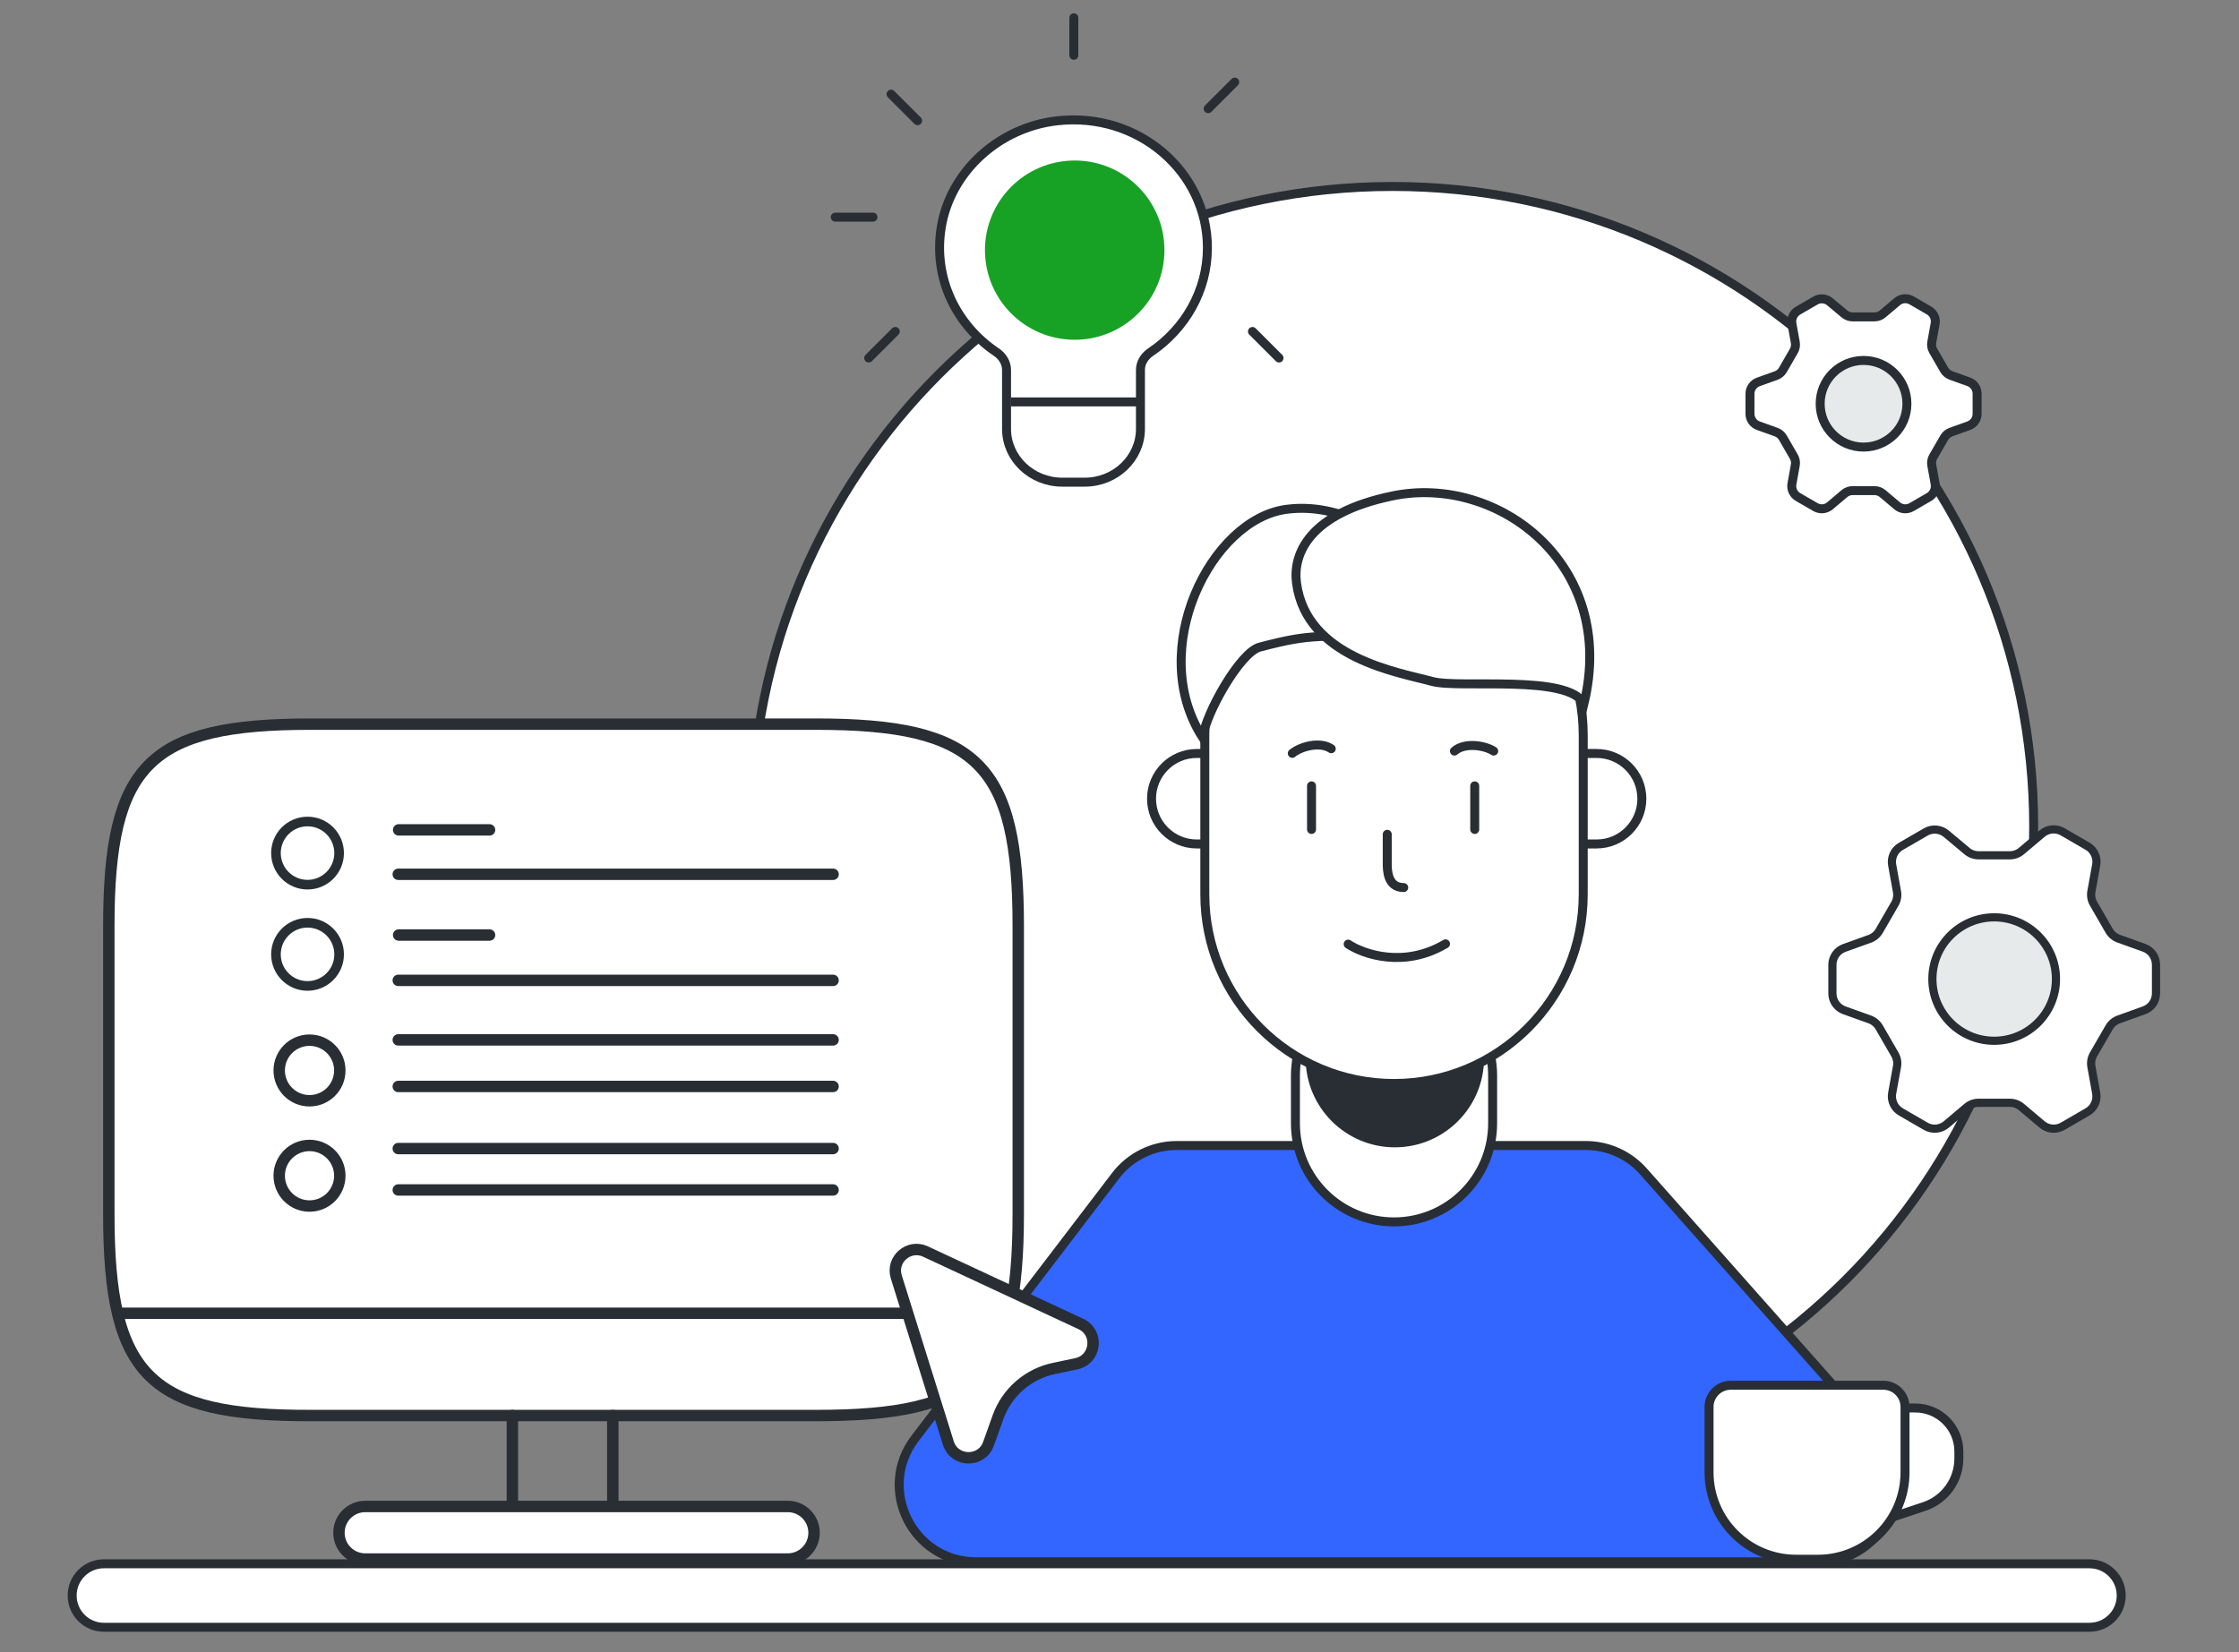 <svg xmlns="http://www.w3.org/2000/svg" xmlns:xlink="http://www.w3.org/1999/xlink" viewBox="0 0 420 310" width="420" height="310" style="width: 100%; height: 100%; transform: translate3d(0,0,0);" preserveAspectRatio="xMidYMid meet"><rect x="0" y="0" width="420" height="310" fill="#808080" stroke="none"/><defs><clipPath id="__lottie_element_2"><rect width="420" height="310" x="0" y="0"></rect></clipPath></defs><g clip-path="url(#__lottie_element_2)"><g style="display: block;" transform="matrix(0.971,0,0,0.971,11.852,2.496)" opacity="1"><g opacity="1" transform="matrix(1,0,0,1,180.027,258.934)"></g><g opacity="1" transform="matrix(1,0,0,1,256.799,157.209)"><path fill="rgb(255,255,255)" fill-opacity="1" d=" M0,-123.749 C68.414,-123.749 123.876,-68.345 123.876,0 C123.876,68.345 68.414,123.749 0,123.749 C-68.415,123.749 -123.876,68.345 -123.876,0 C-123.876,-68.345 -68.415,-123.749 0,-123.749z"></path><path stroke-linecap="butt" stroke-linejoin="miter" fill-opacity="0" stroke-miterlimit="4" stroke="rgb(40,46,52)" stroke-opacity="1" stroke-width="1.734" d=" M0,-123.749 C68.414,-123.749 123.876,-68.345 123.876,0 C123.876,68.345 68.414,123.749 0,123.749 C-68.415,123.749 -123.876,68.345 -123.876,0 C-123.876,-68.345 -68.415,-123.749 0,-123.749z"></path></g><g opacity="1" transform="matrix(1,0,0,1,245.372,106.751)"><path fill="rgb(51,102,255)" fill-opacity="1" d=" M-0.01,-10.39 C-0.01,-10.39 0.01,-10.39 0.01,-10.39 C5.748,-10.39 10.4,-5.738 10.4,0.001 C10.4,5.739 5.748,10.39 0.01,10.39 C0.01,10.39 -0.01,10.39 -0.01,10.39 C-5.748,10.39 -10.401,5.739 -10.401,0.001 C-10.401,-5.738 -5.748,-10.39 -0.01,-10.39z"></path><path stroke-linecap="butt" stroke-linejoin="miter" fill-opacity="0" stroke-miterlimit="4" stroke="rgb(255,255,255)" stroke-opacity="1" stroke-width="1.734" d=" M-0.01,-10.39 C-0.01,-10.39 0.01,-10.39 0.01,-10.39 C5.748,-10.39 10.4,-5.738 10.4,0.001 C10.4,5.739 5.748,10.39 0.01,10.39 C0.01,10.39 -0.01,10.39 -0.01,10.39 C-5.748,10.39 -10.401,5.739 -10.401,0.001 C-10.401,-5.738 -5.748,-10.39 -0.01,-10.39z"></path></g><g opacity="1" transform="matrix(1,0,0,1,257.937,258.996)"><path fill="rgb(51,102,255)" fill-opacity="1" d=" M-54.622,-34.383 C-51.813,-38.062 -47.449,-40.22 -42.821,-40.22 C-42.821,-40.22 36.224,-40.22 36.224,-40.22 C40.471,-40.22 44.515,-38.402 47.333,-35.224 C47.333,-35.224 92.329,15.523 92.329,15.523 C100.822,25.102 94.023,40.22 81.221,40.22 C81.221,40.22 -81.561,40.22 -81.561,40.22 C-93.854,40.22 -100.822,26.135 -93.362,16.364 C-93.362,16.364 -54.622,-34.383 -54.622,-34.383z"></path><path stroke-linecap="butt" stroke-linejoin="miter" fill-opacity="0" stroke-miterlimit="4" stroke="rgb(40,46,52)" stroke-opacity="1" stroke-width="1.734" d=" M-54.622,-34.383 C-51.813,-38.062 -47.449,-40.22 -42.821,-40.22 C-42.821,-40.22 36.224,-40.22 36.224,-40.22 C40.471,-40.22 44.515,-38.402 47.333,-35.224 C47.333,-35.224 92.329,15.523 92.329,15.523 C100.822,25.102 94.023,40.22 81.221,40.22 C81.221,40.22 -81.561,40.22 -81.561,40.22 C-93.854,40.22 -100.822,26.135 -93.362,16.364 C-93.362,16.364 -54.622,-34.383 -54.622,-34.383z"></path></g><g opacity="1" transform="matrix(1,0,0,1,257.101,209.88)"><path fill="rgb(255,255,255)" fill-opacity="1" d=" M0,-23.656 C0,-23.656 0,-23.656 0,-23.656 C-10.52,-23.656 -19.048,-15.129 -19.048,-4.609 C-19.048,-4.609 -19.048,4.609 -19.048,4.609 C-19.048,15.129 -10.52,23.657 0,23.657 C10.52,23.657 19.048,15.129 19.048,4.609 C19.048,4.609 19.048,-4.609 19.048,-4.609 C19.048,-15.129 10.52,-23.656 0,-23.656z"></path><path stroke-linecap="butt" stroke-linejoin="miter" fill-opacity="0" stroke-miterlimit="4" stroke="rgb(40,46,52)" stroke-opacity="1" stroke-width="1.734" d=" M0,-23.656 C0,-23.656 0,-23.656 0,-23.656 C-10.52,-23.656 -19.048,-15.129 -19.048,-4.609 C-19.048,-4.609 -19.048,4.609 -19.048,4.609 C-19.048,15.129 -10.52,23.657 0,23.657 C10.52,23.657 19.048,15.129 19.048,4.609 C19.048,4.609 19.048,-4.609 19.048,-4.609 C19.048,-15.129 10.52,-23.656 0,-23.656z"></path></g><g opacity="1" transform="matrix(1,0,0,1,257.258,197.7)"><path fill="rgb(40,46,52)" fill-opacity="1" d=" M0,-21.427 C0,-21.427 0,-21.427 0,-21.427 C-9.519,-21.427 -17.235,-13.71 -17.235,-4.192 C-17.235,-4.192 -17.235,4.191 -17.235,4.191 C-17.235,13.71 -9.519,21.427 0,21.427 C9.519,21.427 17.235,13.71 17.235,4.191 C17.235,4.191 17.235,-4.192 17.235,-4.192 C17.235,-13.71 9.519,-21.427 0,-21.427z"></path></g><g opacity="1" transform="matrix(1,0,0,1,295.197,151.767)"><path fill="rgb(255,255,255)" fill-opacity="1" d=" M1.038,-8.743 C1.038,-8.743 -1.039,-8.743 -1.039,-8.743 C-5.867,-8.743 -9.781,-4.829 -9.781,-0.001 C-9.781,4.828 -5.867,8.742 -1.039,8.742 C-1.039,8.742 1.038,8.742 1.038,8.742 C5.867,8.742 9.781,4.828 9.781,-0.001 C9.781,-4.829 5.867,-8.743 1.038,-8.743z"></path><path stroke-linecap="butt" stroke-linejoin="miter" fill-opacity="0" stroke-miterlimit="4" stroke="rgb(40,46,52)" stroke-opacity="1" stroke-width="1.734" d=" M1.038,-8.743 C1.038,-8.743 -1.039,-8.743 -1.039,-8.743 C-5.867,-8.743 -9.781,-4.829 -9.781,-0.001 C-9.781,4.828 -5.867,8.742 -1.039,8.742 C-1.039,8.742 1.038,8.742 1.038,8.742 C5.867,8.742 9.781,4.828 9.781,-0.001 C9.781,-4.829 5.867,-8.743 1.038,-8.743z"></path></g><g opacity="1" transform="matrix(1,0,0,1,220.035,151.767)"><path fill="rgb(255,255,255)" fill-opacity="1" d=" M1.038,-8.743 C1.038,-8.743 -1.039,-8.743 -1.039,-8.743 C-5.867,-8.743 -9.781,-4.829 -9.781,-0.001 C-9.781,4.828 -5.867,8.742 -1.039,8.742 C-1.039,8.742 1.038,8.742 1.038,8.742 C5.867,8.742 9.781,4.828 9.781,-0.001 C9.781,-4.829 5.867,-8.743 1.038,-8.743z"></path><path stroke-linecap="butt" stroke-linejoin="miter" fill-opacity="0" stroke-miterlimit="4" stroke="rgb(40,46,52)" stroke-opacity="1" stroke-width="1.734" d=" M1.038,-8.743 C1.038,-8.743 -1.039,-8.743 -1.039,-8.743 C-5.867,-8.743 -9.781,-4.829 -9.781,-0.001 C-9.781,4.828 -5.867,8.742 -1.039,8.742 C-1.039,8.742 1.038,8.742 1.038,8.742 C5.867,8.742 9.781,4.828 9.781,-0.001 C9.781,-4.829 5.867,-8.743 1.038,-8.743z"></path></g><g opacity="1" transform="matrix(1,0,0,1,257.099,154.852)"><path fill="rgb(255,255,255)" fill-opacity="1" d=" M0,-51.941 C0,-51.941 0,-51.941 0,-51.941 C-20.187,-51.941 -36.551,-35.577 -36.551,-15.39 C-36.551,-15.39 -36.551,15.391 -36.551,15.391 C-36.551,35.578 -20.187,51.941 0,51.941 C20.187,51.941 36.551,35.578 36.551,15.391 C36.551,15.391 36.551,-15.39 36.551,-15.39 C36.551,-35.577 20.187,-51.941 0,-51.941z"></path><path stroke-linecap="butt" stroke-linejoin="miter" fill-opacity="0" stroke-miterlimit="4" stroke="rgb(40,46,52)" stroke-opacity="1" stroke-width="1.734" d=" M0,-51.941 C0,-51.941 0,-51.941 0,-51.941 C-20.187,-51.941 -36.551,-35.577 -36.551,-15.39 C-36.551,-15.39 -36.551,15.391 -36.551,15.391 C-36.551,35.578 -20.187,51.941 0,51.941 C20.187,51.941 36.551,35.578 36.551,15.391 C36.551,15.391 36.551,-15.39 36.551,-15.39 C36.551,-35.577 20.187,-51.941 0,-51.941z"></path></g><g opacity="1" transform="matrix(1,0,0,1,242.16,116.528)"><path fill="rgb(255,255,255)" fill-opacity="1" d=" M-5.837,-20.684 C15.022,-23.414 32.972,4.031 19.389,3.061 C-1.286,4.338 -0.016,3.061 -11.021,5.948 C-14.768,6.93 -21.441,18.733 -22.035,23.414 C-32.972,6.454 -20.442,-18.772 -5.837,-20.684z"></path><path stroke-linecap="butt" stroke-linejoin="miter" fill-opacity="0" stroke-miterlimit="4" stroke="rgb(40,46,52)" stroke-opacity="1" stroke-width="1.734" d=" M-5.837,-20.684 C15.022,-23.414 32.972,4.031 19.389,3.061 C-1.286,4.338 -0.016,3.061 -11.021,5.948 C-14.768,6.93 -21.441,18.733 -22.035,23.414 C-32.972,6.454 -20.442,-18.772 -5.837,-20.684z"></path></g><g opacity="1" transform="matrix(1,0,0,1,268.927,111.242)"><path fill="rgb(255,255,255)" fill-opacity="1" d=" M-12.104,-17.993 C-28.319,-14.635 -31.414,-6.701 -30.661,-1.128 C-28.704,13.362 -11.015,16.062 -4.458,17.861 C0.789,19.299 21.876,16.393 24.857,22.191 C31.415,-4.798 8.166,-22.192 -12.104,-17.993z"></path><path stroke-linecap="butt" stroke-linejoin="miter" fill-opacity="0" stroke-miterlimit="4" stroke="rgb(40,46,52)" stroke-opacity="1" stroke-width="1.734" d=" M-12.104,-17.993 C-28.319,-14.635 -31.414,-6.701 -30.661,-1.128 C-28.704,13.362 -11.015,16.062 -4.458,17.861 C0.789,19.299 21.876,16.393 24.857,22.191 C31.415,-4.798 8.166,-22.192 -12.104,-17.993z"></path></g><g opacity="1" transform="matrix(1,0,0,1,257.646,182.186)"><path stroke-linecap="round" stroke-linejoin="miter" fill-opacity="0" stroke-miterlimit="4" stroke="rgb(40,46,52)" stroke-opacity="1" stroke-width="1.734" d=" M-9.403,-2.322 C-6.462,-0.36 1.417,2.376 9.404,-2.376"></path></g><g opacity="1" transform="matrix(1,0,0,1,257.383,163.788)"><path stroke-linecap="round" stroke-linejoin="miter" fill-opacity="0" stroke-miterlimit="4" stroke="rgb(40,46,52)" stroke-opacity="1" stroke-width="1.734" d=" M-1.592,-5.146 C-1.592,-5.146 -1.592,0.454 -1.592,0.454 C-1.592,1.722 -1.593,5.145 1.592,5.145"></path></g><g opacity="1" transform="matrix(1,0,0,1,241.208,141.806)"><path stroke-linecap="round" stroke-linejoin="miter" fill-opacity="0" stroke-miterlimit="4" stroke="rgb(40,46,52)" stroke-opacity="1" stroke-width="1.734" d=" M-3.765,1.194 C-2.181,-0.103 1.554,-1.195 3.766,0.304"></path></g><g opacity="1" transform="matrix(1,0,0,1,272.562,141.686)"><path stroke-linecap="round" stroke-linejoin="miter" fill-opacity="0" stroke-miterlimit="4" stroke="rgb(40,46,52)" stroke-opacity="1" stroke-width="1.734" d=" M3.792,0.873 C2.065,-0.229 -1.772,-0.874 -3.792,0.873"></path></g><g opacity="1" transform="matrix(1,0,0,1,0,0)"><g opacity="1" transform="matrix(1,0,0,1,0,0)"><path stroke-linecap="round" stroke-linejoin="miter" fill-opacity="0" stroke-miterlimit="4" stroke="rgb(40,46,52)" stroke-opacity="1" stroke-width="1.734" d=" M272.692,149.28 C272.692,149.28 272.692,157.704 272.692,157.704"></path></g><g opacity="1" transform="matrix(1,0,0,1,0,0)"><path stroke-linecap="round" stroke-linejoin="miter" fill-opacity="0" stroke-miterlimit="4" stroke="rgb(40,46,52)" stroke-opacity="1" stroke-width="1.734" d=" M241.163,149.28 C241.163,149.28 241.163,157.704 241.163,157.704"></path></g></g><g opacity="1" transform="matrix(1,0,0,1,194.532,54.806)"><path fill="rgb(255,255,255)" fill-opacity="1" d=" M-14.268,10.657 C-21.925,5.489 -26.517,-3.533 -24.9,-13.466 C-23.15,-24.201 -13.781,-32.771 -2.48,-34.035 C13.206,-35.794 26.516,-24.132 26.516,-9.504 C26.516,-1.165 22.178,6.193 15.551,10.665 C14.362,11.468 13.581,12.712 13.581,14.104 C13.581,14.104 13.581,25.498 13.581,25.498 C13.581,31.185 8.756,35.794 2.802,35.794 C2.802,35.794 -1.51,35.794 -1.51,35.794 C-7.464,35.794 -12.289,31.185 -12.289,25.498 C-12.289,25.498 -12.289,14.12 -12.289,14.12 C-12.289,12.716 -13.073,11.464 -14.268,10.657z"></path><path stroke-linecap="butt" stroke-linejoin="miter" fill-opacity="0" stroke-miterlimit="4" stroke="rgb(40,46,52)" stroke-opacity="1" stroke-width="1.734" d=" M-14.268,10.657 C-21.925,5.489 -26.517,-3.533 -24.9,-13.466 C-23.15,-24.201 -13.781,-32.771 -2.48,-34.035 C13.206,-35.794 26.516,-24.132 26.516,-9.504 C26.516,-1.165 22.178,6.193 15.551,10.665 C14.362,11.468 13.581,12.712 13.581,14.104 C13.581,14.104 13.581,25.498 13.581,25.498 C13.581,31.185 8.756,35.794 2.802,35.794 C2.802,35.794 -1.51,35.794 -1.51,35.794 C-7.464,35.794 -12.289,31.185 -12.289,25.498 C-12.289,25.498 -12.289,14.12 -12.289,14.12 C-12.289,12.716 -13.073,11.464 -14.268,10.657z"></path></g><g opacity="1" transform="matrix(1,0,0,1,223.761,15.861)"><path stroke-linecap="round" stroke-linejoin="round" fill-opacity="0" stroke="rgb(40,46,52)" stroke-opacity="1" stroke-width="1.734" d=" M-2.566,2.563 C-2.566,2.563 2.566,-2.563 2.566,-2.563"></path></g><g opacity="1" transform="matrix(1,0,0,1,158.186,64.044)"><path stroke-linecap="round" stroke-linejoin="round" fill-opacity="0" stroke="rgb(40,46,52)" stroke-opacity="1" stroke-width="1.734" d=" M2.566,-2.564 C2.566,-2.564 -2.566,2.564 -2.566,2.564"></path></g><g opacity="1" transform="matrix(1,0,0,1,162.5,18.187)"><path stroke-linecap="round" stroke-linejoin="round" fill-opacity="0" stroke="rgb(40,46,52)" stroke-opacity="1" stroke-width="1.734" d=" M2.566,2.563 C2.566,2.563 -2.566,-2.563 -2.566,-2.563"></path></g><g opacity="1" transform="matrix(1,0,0,1,0,0)"><path stroke-linecap="round" stroke-linejoin="round" fill-opacity="0" stroke="rgb(40,46,52)" stroke-opacity="1" stroke-width="1.734" d=" M195.243,8.118 C195.243,8.118 195.243,0.867 195.243,0.867"></path></g><g opacity="1" transform="matrix(1,0,0,1,232.318,64.044)"><path stroke-linecap="round" stroke-linejoin="round" fill-opacity="0" stroke="rgb(40,46,52)" stroke-opacity="1" stroke-width="1.734" d=" M-2.566,-2.564 C-2.566,-2.564 2.566,2.564 2.566,2.564"></path></g><g opacity="1" transform="matrix(1,0,0,1,0,0)"><path stroke-linecap="round" stroke-linejoin="round" fill-opacity="0" stroke="rgb(40,46,52)" stroke-opacity="1" stroke-width="1.734" d=" M149.153,39.389 C149.153,39.389 156.441,39.389 156.441,39.389"></path></g><g opacity="1" transform="matrix(1,0,0,1,0.367,0)"><path fill="rgb(255,255,255)" fill-opacity="1" d=" M182.698,75.089 C182.698,75.089 208.011,75.089 208.011,75.089 C208.011,75.089 182.698,75.089 182.698,75.089z"></path></g><g opacity="1" transform="matrix(1,0,0,1,0,0)"><path stroke-linecap="butt" stroke-linejoin="miter" fill-opacity="0" stroke-miterlimit="4" stroke="rgb(40,46,52)" stroke-opacity="1" stroke-width="1.734" d=" M183.065,75.089 C183.065,75.089 208.378,75.089 208.378,75.089"></path></g><g opacity="1" transform="matrix(1,0,0,1,195.411,45.764)"><path fill="rgb(23,162,37)" fill-opacity="1" d=" M0,-17.319 C9.575,-17.319 17.337,-9.565 17.337,0 C17.337,9.565 9.575,17.319 0,17.319 C-9.574,17.319 -17.337,9.565 -17.337,0 C-17.337,-9.565 -9.574,-17.319 0,-17.319z"></path></g><g opacity="1" transform="matrix(1,0,0,1,347.804,75.447)"><path fill="rgb(255,255,255)" fill-opacity="1" d=" M-21.94,1.949 C-21.94,2.976 -21.295,3.893 -20.327,4.241 C-20.327,4.241 -16.878,5.478 -16.878,5.478 C-16.335,5.674 -15.879,6.055 -15.589,6.554 C-15.589,6.554 -13.47,10.224 -13.47,10.224 C-13.182,10.722 -13.08,11.306 -13.182,11.873 C-13.182,11.873 -13.833,15.477 -13.833,15.477 C-14.017,16.489 -13.544,17.508 -12.652,18.022 C-12.652,18.022 -9.289,19.97 -9.289,19.97 C-8.399,20.486 -7.282,20.388 -6.495,19.727 C-6.495,19.727 -3.695,17.362 -3.695,17.362 C-3.254,16.99 -2.697,16.785 -2.121,16.785 C-2.121,16.785 2.121,16.785 2.121,16.785 C2.697,16.785 3.255,16.99 3.695,17.362 C3.695,17.362 6.495,19.727 6.495,19.727 C7.28,20.388 8.398,20.486 9.288,19.97 C9.288,19.97 12.652,18.022 12.652,18.022 C13.542,17.508 14.015,16.491 13.831,15.479 C13.831,15.479 13.181,11.875 13.181,11.875 C13.079,11.309 13.181,10.725 13.469,10.226 C13.469,10.226 15.59,6.556 15.59,6.556 C15.879,6.057 16.334,5.677 16.876,5.48 C16.876,5.48 20.327,4.243 20.327,4.243 C21.295,3.895 21.94,2.977 21.94,1.949 C21.94,1.949 21.94,-1.948 21.94,-1.948 C21.94,-2.976 21.294,-3.893 20.327,-4.24 C20.327,-4.24 16.876,-5.477 16.876,-5.477 C16.335,-5.674 15.88,-6.054 15.59,-6.552 C15.59,-6.552 13.469,-10.224 13.469,-10.224 C13.181,-10.722 13.079,-11.305 13.181,-11.871 C13.181,-11.871 13.831,-15.477 13.831,-15.477 C14.016,-16.489 13.543,-17.507 12.652,-18.021 C12.652,-18.021 9.288,-19.97 9.288,-19.97 C8.398,-20.486 7.28,-20.387 6.495,-19.725 C6.495,-19.725 3.695,-17.362 3.695,-17.362 C3.255,-16.989 2.697,-16.785 2.121,-16.784 C2.121,-16.784 -2.121,-16.784 -2.121,-16.784 C-2.697,-16.785 -3.254,-16.989 -3.695,-17.362 C-3.695,-17.362 -6.495,-19.702 -6.495,-19.702 C-7.282,-20.364 -8.399,-20.46 -9.289,-19.945 C-9.289,-19.945 -12.652,-17.996 -12.652,-17.996 C-13.543,-17.483 -14.016,-16.465 -13.833,-15.454 C-13.833,-15.454 -13.182,-11.85 -13.182,-11.85 C-13.08,-11.283 -13.182,-10.699 -13.47,-10.201 C-13.47,-10.201 -15.589,-6.53 -15.589,-6.53 C-15.879,-6.032 -16.336,-5.651 -16.878,-5.454 C-16.878,-5.454 -20.327,-4.219 -20.327,-4.219 C-21.288,-3.874 -21.931,-2.968 -21.94,-1.948 C-21.94,-1.948 -21.94,1.949 -21.94,1.949z"></path><path stroke-linecap="butt" stroke-linejoin="miter" fill-opacity="0" stroke-miterlimit="4" stroke="rgb(40,46,52)" stroke-opacity="1" stroke-width="1.734" d=" M-21.94,1.949 C-21.94,2.976 -21.295,3.893 -20.327,4.241 C-20.327,4.241 -16.878,5.478 -16.878,5.478 C-16.335,5.674 -15.879,6.055 -15.589,6.554 C-15.589,6.554 -13.47,10.224 -13.47,10.224 C-13.182,10.722 -13.08,11.306 -13.182,11.873 C-13.182,11.873 -13.833,15.477 -13.833,15.477 C-14.017,16.489 -13.544,17.508 -12.652,18.022 C-12.652,18.022 -9.289,19.97 -9.289,19.97 C-8.399,20.486 -7.282,20.388 -6.495,19.727 C-6.495,19.727 -3.695,17.362 -3.695,17.362 C-3.254,16.99 -2.697,16.785 -2.121,16.785 C-2.121,16.785 2.121,16.785 2.121,16.785 C2.697,16.785 3.255,16.99 3.695,17.362 C3.695,17.362 6.495,19.727 6.495,19.727 C7.28,20.388 8.398,20.486 9.288,19.97 C9.288,19.97 12.652,18.022 12.652,18.022 C13.542,17.508 14.015,16.491 13.831,15.479 C13.831,15.479 13.181,11.875 13.181,11.875 C13.079,11.309 13.181,10.725 13.469,10.226 C13.469,10.226 15.59,6.556 15.59,6.556 C15.879,6.057 16.334,5.677 16.876,5.48 C16.876,5.48 20.327,4.243 20.327,4.243 C21.295,3.895 21.94,2.977 21.94,1.949 C21.94,1.949 21.94,-1.948 21.94,-1.948 C21.94,-2.976 21.294,-3.893 20.327,-4.24 C20.327,-4.24 16.876,-5.477 16.876,-5.477 C16.335,-5.674 15.88,-6.054 15.59,-6.552 C15.59,-6.552 13.469,-10.224 13.469,-10.224 C13.181,-10.722 13.079,-11.305 13.181,-11.871 C13.181,-11.871 13.831,-15.477 13.831,-15.477 C14.016,-16.489 13.543,-17.507 12.652,-18.021 C12.652,-18.021 9.288,-19.97 9.288,-19.97 C8.398,-20.486 7.28,-20.387 6.495,-19.725 C6.495,-19.725 3.695,-17.362 3.695,-17.362 C3.255,-16.989 2.697,-16.785 2.121,-16.784 C2.121,-16.784 -2.121,-16.784 -2.121,-16.784 C-2.697,-16.785 -3.254,-16.989 -3.695,-17.362 C-3.695,-17.362 -6.495,-19.702 -6.495,-19.702 C-7.282,-20.364 -8.399,-20.46 -9.289,-19.945 C-9.289,-19.945 -12.652,-17.996 -12.652,-17.996 C-13.543,-17.483 -14.016,-16.465 -13.833,-15.454 C-13.833,-15.454 -13.182,-11.85 -13.182,-11.85 C-13.08,-11.283 -13.182,-10.699 -13.47,-10.201 C-13.47,-10.201 -15.589,-6.53 -15.589,-6.53 C-15.879,-6.032 -16.336,-5.651 -16.878,-5.454 C-16.878,-5.454 -20.327,-4.219 -20.327,-4.219 C-21.288,-3.874 -21.931,-2.968 -21.94,-1.948 C-21.94,-1.948 -21.94,1.949 -21.94,1.949z"></path></g><g opacity="1" transform="matrix(1,0,0,1,347.805,75.448)"><path fill="rgb(231,234,235)" fill-opacity="1" d=" M-8.379,0 C-8.379,4.623 -4.628,8.371 0,8.371 C4.627,8.371 8.379,4.623 8.379,0 C8.379,-4.623 4.627,-8.371 0,-8.371 C-4.628,-8.371 -8.379,-4.623 -8.379,0z"></path><path stroke-linecap="butt" stroke-linejoin="miter" fill-opacity="0" stroke-miterlimit="4" stroke="rgb(40,46,52)" stroke-opacity="1" stroke-width="1.734" d=" M-8.379,0 C-8.379,4.623 -4.628,8.371 0,8.371 C4.627,8.371 8.379,4.623 8.379,0 C8.379,-4.623 4.627,-8.371 0,-8.371 C-4.628,-8.371 -8.379,-4.623 -8.379,0z"></path></g><g opacity="1" transform="matrix(1,0,0,1,133.119,187.379)"><path fill="rgb(255,255,255)" fill-opacity="1" d=" M28.971,2.573 C28.971,3.93 28.117,5.14 26.839,5.599 C26.839,5.599 22.285,7.232 22.285,7.232 C21.569,7.491 20.966,7.994 20.585,8.652 C20.585,8.652 17.785,13.499 17.785,13.499 C17.405,14.157 17.27,14.929 17.404,15.677 C17.404,15.677 18.264,20.435 18.264,20.435 C18.507,21.772 17.884,23.117 16.706,23.796 C16.706,23.796 12.264,26.368 12.264,26.368 C11.09,27.049 9.615,26.92 8.576,26.046 C8.576,26.046 4.88,22.924 4.88,22.924 C4.299,22.432 3.562,22.161 2.801,22.161 C2.801,22.161 -2.799,22.161 -2.799,22.161 C-3.561,22.161 -4.298,22.432 -4.879,22.924 C-4.879,22.924 -8.574,26.046 -8.574,26.046 C-9.613,26.92 -11.089,27.049 -12.264,26.368 C-12.264,26.368 -16.706,23.796 -16.706,23.796 C-17.882,23.117 -18.505,21.774 -18.264,20.439 C-18.264,20.439 -17.404,15.678 -17.404,15.678 C-17.269,14.931 -17.404,14.161 -17.784,13.503 C-17.784,13.503 -20.585,8.657 -20.585,8.657 C-20.966,7.998 -21.568,7.494 -22.284,7.234 C-22.284,7.234 -26.839,5.602 -26.839,5.602 C-28.118,5.143 -28.97,3.931 -28.969,2.573 C-28.969,2.573 -28.969,-2.572 -28.969,-2.572 C-28.969,-3.929 -28.117,-5.139 -26.839,-5.598 C-26.839,-5.598 -22.284,-7.231 -22.284,-7.231 C-21.569,-7.49 -20.967,-7.992 -20.585,-8.649 C-20.585,-8.649 -17.784,-13.499 -17.784,-13.499 C-17.404,-14.156 -17.269,-14.928 -17.404,-15.675 C-17.404,-15.675 -18.264,-20.434 -18.264,-20.434 C-18.507,-21.771 -17.883,-23.115 -16.706,-23.795 C-16.706,-23.795 -12.264,-26.367 -12.264,-26.367 C-11.089,-27.048 -9.613,-26.919 -8.574,-26.046 C-8.574,-26.046 -4.879,-22.923 -4.879,-22.923 C-4.298,-22.432 -3.561,-22.162 -2.799,-22.161 C-2.799,-22.161 2.801,-22.161 2.801,-22.161 C3.562,-22.162 4.299,-22.432 4.88,-22.923 C4.88,-22.923 8.576,-26.013 8.576,-26.013 C9.615,-26.887 11.09,-27.016 12.264,-26.335 C12.264,-26.335 16.706,-23.763 16.706,-23.763 C17.882,-23.084 18.506,-21.74 18.264,-20.406 C18.264,-20.406 17.404,-15.647 17.404,-15.647 C17.27,-14.899 17.405,-14.128 17.785,-13.47 C17.785,-13.47 20.585,-8.621 20.585,-8.621 C20.967,-7.964 21.57,-7.462 22.285,-7.202 C22.285,-7.202 26.839,-5.569 26.839,-5.569 C28.107,-5.114 28.958,-3.918 28.971,-2.572 C28.971,-2.572 28.971,2.573 28.971,2.573z"></path><path stroke-linecap="butt" stroke-linejoin="miter" fill-opacity="0" stroke-miterlimit="4" stroke="rgb(40,46,52)" stroke-opacity="1" stroke-width="1.734" d=" M28.971,2.573 C28.971,3.93 28.117,5.14 26.839,5.599 C26.839,5.599 22.285,7.232 22.285,7.232 C21.569,7.491 20.966,7.994 20.585,8.652 C20.585,8.652 17.785,13.499 17.785,13.499 C17.405,14.157 17.27,14.929 17.404,15.677 C17.404,15.677 18.264,20.435 18.264,20.435 C18.507,21.772 17.884,23.117 16.706,23.796 C16.706,23.796 12.264,26.368 12.264,26.368 C11.09,27.049 9.615,26.92 8.576,26.046 C8.576,26.046 4.88,22.924 4.88,22.924 C4.299,22.432 3.562,22.161 2.801,22.161 C2.801,22.161 -2.799,22.161 -2.799,22.161 C-3.561,22.161 -4.298,22.432 -4.879,22.924 C-4.879,22.924 -8.574,26.046 -8.574,26.046 C-9.613,26.92 -11.089,27.049 -12.264,26.368 C-12.264,26.368 -16.706,23.796 -16.706,23.796 C-17.882,23.117 -18.505,21.774 -18.264,20.439 C-18.264,20.439 -17.404,15.678 -17.404,15.678 C-17.269,14.931 -17.404,14.161 -17.784,13.503 C-17.784,13.503 -20.585,8.657 -20.585,8.657 C-20.966,7.998 -21.568,7.494 -22.284,7.234 C-22.284,7.234 -26.839,5.602 -26.839,5.602 C-28.118,5.143 -28.97,3.931 -28.969,2.573 C-28.969,2.573 -28.969,-2.572 -28.969,-2.572 C-28.969,-3.929 -28.117,-5.139 -26.839,-5.598 C-26.839,-5.598 -22.284,-7.231 -22.284,-7.231 C-21.569,-7.49 -20.967,-7.992 -20.585,-8.649 C-20.585,-8.649 -17.784,-13.499 -17.784,-13.499 C-17.404,-14.156 -17.269,-14.928 -17.404,-15.675 C-17.404,-15.675 -18.264,-20.434 -18.264,-20.434 C-18.507,-21.771 -17.883,-23.115 -16.706,-23.795 C-16.706,-23.795 -12.264,-26.367 -12.264,-26.367 C-11.089,-27.048 -9.613,-26.919 -8.574,-26.046 C-8.574,-26.046 -4.879,-22.923 -4.879,-22.923 C-4.298,-22.432 -3.561,-22.162 -2.799,-22.161 C-2.799,-22.161 2.801,-22.161 2.801,-22.161 C3.562,-22.162 4.299,-22.432 4.88,-22.923 C4.88,-22.923 8.576,-26.013 8.576,-26.013 C9.615,-26.887 11.09,-27.016 12.264,-26.335 C12.264,-26.335 16.706,-23.763 16.706,-23.763 C17.882,-23.084 18.506,-21.74 18.264,-20.406 C18.264,-20.406 17.404,-15.647 17.404,-15.647 C17.27,-14.899 17.405,-14.128 17.785,-13.47 C17.785,-13.47 20.585,-8.621 20.585,-8.621 C20.967,-7.964 21.57,-7.462 22.285,-7.202 C22.285,-7.202 26.839,-5.569 26.839,-5.569 C28.107,-5.114 28.958,-3.918 28.971,-2.572 C28.971,-2.572 28.971,2.573 28.971,2.573z"></path></g><g opacity="1" transform="matrix(1,0,0,1,133.121,187.38)"><path fill="rgb(231,234,235)" fill-opacity="1" d=" M11.064,0 C11.064,6.104 6.111,11.053 0.001,11.053 C-6.11,11.053 -11.064,6.104 -11.064,0 C-11.064,-6.104 -6.11,-11.052 0.001,-11.052 C6.111,-11.052 11.064,-6.104 11.064,0z"></path><path stroke-linecap="butt" stroke-linejoin="miter" fill-opacity="0" stroke-miterlimit="4" stroke="rgb(40,46,52)" stroke-opacity="1" stroke-width="1.734" d=" M11.064,0 C11.064,6.104 6.111,11.053 0.001,11.053 C-6.11,11.053 -11.064,6.104 -11.064,0 C-11.064,-6.104 -6.11,-11.052 0.001,-11.052 C6.111,-11.052 11.064,-6.104 11.064,0z"></path></g><g opacity="1" transform="matrix(0.911,0,0,0.911,373.045,186.61)"><path fill="rgb(255,255,255)" fill-opacity="1" d=" M-34.311,3.047 C-34.311,4.654 -33.302,6.087 -31.788,6.631 C-31.788,6.631 -26.393,8.565 -26.393,8.565 C-25.545,8.872 -24.832,9.468 -24.38,10.248 C-24.38,10.248 -21.064,15.988 -21.064,15.988 C-20.614,16.767 -20.454,17.68 -20.613,18.566 C-20.613,18.566 -21.632,24.202 -21.632,24.202 C-21.92,25.785 -21.181,27.378 -19.786,28.182 C-19.786,28.182 -14.526,31.229 -14.526,31.229 C-13.135,32.035 -11.386,31.883 -10.156,30.848 C-10.156,30.848 -5.781,27.15 -5.781,27.15 C-5.093,26.568 -4.22,26.248 -3.318,26.247 C-3.318,26.247 3.315,26.247 3.315,26.247 C4.217,26.248 5.091,26.568 5.779,27.15 C5.779,27.15 10.155,30.848 10.155,30.848 C11.385,31.883 13.132,32.035 14.523,31.229 C14.523,31.229 19.784,28.182 19.784,28.182 C21.178,27.379 21.916,25.788 21.629,24.206 C21.629,24.206 20.612,18.57 20.612,18.57 C20.452,17.684 20.611,16.771 21.061,15.992 C21.061,15.992 24.378,10.252 24.378,10.252 C24.83,9.472 25.543,8.876 26.391,8.569 C26.391,8.569 31.785,6.634 31.785,6.634 C33.301,6.091 34.312,4.655 34.31,3.047 C34.31,3.047 34.31,-3.047 34.31,-3.047 C34.31,-4.653 33.299,-6.087 31.785,-6.63 C31.785,-6.63 26.391,-8.565 26.391,-8.565 C25.544,-8.872 24.831,-9.466 24.378,-10.245 C24.378,-10.245 21.061,-15.988 21.061,-15.988 C20.611,-16.767 20.452,-17.68 20.612,-18.566 C20.612,-18.566 21.629,-24.202 21.629,-24.202 C21.918,-25.785 21.179,-27.378 19.784,-28.182 C19.784,-28.182 14.523,-31.229 14.523,-31.229 C13.132,-32.035 11.385,-31.883 10.155,-30.848 C10.155,-30.848 5.779,-27.15 5.779,-27.15 C5.091,-26.567 4.217,-26.247 3.315,-26.247 C3.315,-26.247 -3.318,-26.247 -3.318,-26.247 C-4.22,-26.247 -5.093,-26.567 -5.781,-27.15 C-5.781,-27.15 -10.156,-30.81 -10.156,-30.81 C-11.386,-31.845 -13.135,-31.997 -14.526,-31.19 C-14.526,-31.19 -19.786,-28.144 -19.786,-28.144 C-21.179,-27.34 -21.919,-25.749 -21.632,-24.168 C-21.632,-24.168 -20.613,-18.532 -20.613,-18.532 C-20.454,-17.646 -20.614,-16.732 -21.064,-15.953 C-21.064,-15.953 -24.38,-10.21 -24.38,-10.21 C-24.833,-9.432 -25.546,-8.838 -26.393,-8.531 C-26.393,-8.531 -31.788,-6.596 -31.788,-6.596 C-33.29,-6.057 -34.296,-4.641 -34.311,-3.047 C-34.311,-3.047 -34.311,3.047 -34.311,3.047z"></path><path stroke-linecap="butt" stroke-linejoin="miter" fill-opacity="0" stroke-miterlimit="4" stroke="rgb(40,46,52)" stroke-opacity="1" stroke-width="1.734" d=" M-34.311,3.047 C-34.311,4.654 -33.302,6.087 -31.788,6.631 C-31.788,6.631 -26.393,8.565 -26.393,8.565 C-25.545,8.872 -24.832,9.468 -24.38,10.248 C-24.38,10.248 -21.064,15.988 -21.064,15.988 C-20.614,16.767 -20.454,17.68 -20.613,18.566 C-20.613,18.566 -21.632,24.202 -21.632,24.202 C-21.92,25.785 -21.181,27.378 -19.786,28.182 C-19.786,28.182 -14.526,31.229 -14.526,31.229 C-13.135,32.035 -11.386,31.883 -10.156,30.848 C-10.156,30.848 -5.781,27.15 -5.781,27.15 C-5.093,26.568 -4.22,26.248 -3.318,26.247 C-3.318,26.247 3.315,26.247 3.315,26.247 C4.217,26.248 5.091,26.568 5.779,27.15 C5.779,27.15 10.155,30.848 10.155,30.848 C11.385,31.883 13.132,32.035 14.523,31.229 C14.523,31.229 19.784,28.182 19.784,28.182 C21.178,27.379 21.916,25.788 21.629,24.206 C21.629,24.206 20.612,18.57 20.612,18.57 C20.452,17.684 20.611,16.771 21.061,15.992 C21.061,15.992 24.378,10.252 24.378,10.252 C24.83,9.472 25.543,8.876 26.391,8.569 C26.391,8.569 31.785,6.634 31.785,6.634 C33.301,6.091 34.312,4.655 34.31,3.047 C34.31,3.047 34.31,-3.047 34.31,-3.047 C34.31,-4.653 33.299,-6.087 31.785,-6.63 C31.785,-6.63 26.391,-8.565 26.391,-8.565 C25.544,-8.872 24.831,-9.466 24.378,-10.245 C24.378,-10.245 21.061,-15.988 21.061,-15.988 C20.611,-16.767 20.452,-17.68 20.612,-18.566 C20.612,-18.566 21.629,-24.202 21.629,-24.202 C21.918,-25.785 21.179,-27.378 19.784,-28.182 C19.784,-28.182 14.523,-31.229 14.523,-31.229 C13.132,-32.035 11.385,-31.883 10.155,-30.848 C10.155,-30.848 5.779,-27.15 5.779,-27.15 C5.091,-26.567 4.217,-26.247 3.315,-26.247 C3.315,-26.247 -3.318,-26.247 -3.318,-26.247 C-4.22,-26.247 -5.093,-26.567 -5.781,-27.15 C-5.781,-27.15 -10.156,-30.81 -10.156,-30.81 C-11.386,-31.845 -13.135,-31.997 -14.526,-31.19 C-14.526,-31.19 -19.786,-28.144 -19.786,-28.144 C-21.179,-27.34 -21.919,-25.749 -21.632,-24.168 C-21.632,-24.168 -20.613,-18.532 -20.613,-18.532 C-20.454,-17.646 -20.614,-16.732 -21.064,-15.953 C-21.064,-15.953 -24.38,-10.21 -24.38,-10.21 C-24.833,-9.432 -25.546,-8.838 -26.393,-8.531 C-26.393,-8.531 -31.788,-6.596 -31.788,-6.596 C-33.29,-6.057 -34.296,-4.641 -34.311,-3.047 C-34.311,-3.047 -34.311,3.047 -34.311,3.047z"></path></g><g opacity="1" transform="matrix(0.911,0,0,0.911,373.042,186.612)"><path fill="rgb(231,234,235)" fill-opacity="1" d=" M-13.104,0 C-13.104,7.229 -7.237,13.09 0,13.09 C7.237,13.09 13.103,7.229 13.103,0 C13.103,-7.229 7.237,-13.09 0,-13.09 C-7.237,-13.09 -13.104,-7.229 -13.104,0z"></path><path stroke-linecap="butt" stroke-linejoin="miter" fill-opacity="0" stroke-miterlimit="4" stroke="rgb(40,46,52)" stroke-opacity="1" stroke-width="1.734" d=" M-13.104,0 C-13.104,7.229 -7.237,13.09 0,13.09 C7.237,13.09 13.103,7.229 13.103,0 C13.103,-7.229 7.237,-13.09 0,-13.09 C-7.237,-13.09 -13.104,-7.229 -13.104,0z"></path></g><g opacity="1" transform="matrix(1,0,0,1,199.659,305.735)"><path fill="rgb(255,255,255)" fill-opacity="1" d=" M-191.793,-6.133 C-191.793,-6.133 191.793,-6.133 191.793,-6.133 C195.18,-6.133 197.925,-3.388 197.925,-0.001 C197.925,3.386 195.18,6.133 191.793,6.133 C191.793,6.133 -191.793,6.133 -191.793,6.133 C-195.18,6.133 -197.925,3.386 -197.925,-0.001 C-197.925,-3.388 -195.18,-6.133 -191.793,-6.133z"></path><path stroke-linecap="butt" stroke-linejoin="miter" fill-opacity="0" stroke-miterlimit="4" stroke="rgb(40,46,52)" stroke-opacity="1" stroke-width="1.734" d=" M-191.793,-6.133 C-191.793,-6.133 191.793,-6.133 191.793,-6.133 C195.18,-6.133 197.925,-3.388 197.925,-0.001 C197.925,3.386 195.18,6.133 191.793,6.133 C191.793,6.133 -191.793,6.133 -191.793,6.133 C-195.18,6.133 -197.925,3.386 -197.925,-0.001 C-197.925,-3.388 -195.18,-6.133 -191.793,-6.133z"></path></g><g opacity="1" transform="matrix(1,0,0,1,357.803,280.1)"><path fill="rgb(255,255,255)" fill-opacity="1" d=" M-4.801,10.605 C-4.801,10.605 1.727,8.431 1.727,8.431 C5.72,7.102 8.414,3.369 8.414,-0.835 C8.414,-0.835 8.414,-2.2 8.414,-2.2 C8.414,-6.842 4.646,-10.605 0,-10.605 C0,-10.605 -8.414,-10.605 -8.414,-10.605"></path><path stroke-linecap="butt" stroke-linejoin="miter" fill-opacity="0" stroke-miterlimit="4" stroke="rgb(40,46,52)" stroke-opacity="1" stroke-width="1.734" d=" M-4.801,10.605 C-4.801,10.605 1.727,8.431 1.727,8.431 C5.72,7.102 8.414,3.369 8.414,-0.835 C8.414,-0.835 8.414,-2.2 8.414,-2.2 C8.414,-6.842 4.646,-10.605 0,-10.605 C0,-10.605 -8.414,-10.605 -8.414,-10.605"></path></g><g opacity="1" transform="matrix(1,0,0,1,336.889,281.91)"><path fill="rgb(255,255,255)" fill-opacity="1" d=" M-18.931,-12.609 C-18.931,-12.609 -18.931,-0.001 -18.931,-0.001 C-18.931,9.284 -11.397,16.81 -2.104,16.81 C-2.104,16.81 2.103,16.81 2.103,16.81 C11.397,16.81 18.93,9.284 18.93,-0.001 C18.93,-0.001 18.93,-12.609 18.93,-12.609 C18.93,-14.929 17.048,-16.81 14.724,-16.81 C14.724,-16.81 -14.724,-16.81 -14.724,-16.81 C-17.046,-16.81 -18.931,-14.929 -18.931,-12.609z"></path><path stroke-linecap="butt" stroke-linejoin="miter" fill-opacity="0" stroke-miterlimit="4" stroke="rgb(40,46,52)" stroke-opacity="1" stroke-width="1.734" d=" M-18.931,-12.609 C-18.931,-12.609 -18.931,-0.001 -18.931,-0.001 C-18.931,9.284 -11.397,16.81 -2.104,16.81 C-2.104,16.81 2.103,16.81 2.103,16.81 C11.397,16.81 18.93,9.284 18.93,-0.001 C18.93,-0.001 18.93,-12.609 18.93,-12.609 C18.93,-14.929 17.048,-16.81 14.724,-16.81 C14.724,-16.81 -14.724,-16.81 -14.724,-16.81 C-17.046,-16.81 -18.931,-14.929 -18.931,-12.609z"></path></g><g opacity="1" transform="matrix(1,0,0,1,96.661,204.199)"><path fill="rgb(255,255,255)" fill-opacity="1" d=" M-48.842,-66.843 C-48.842,-66.843 48.755,-66.843 48.755,-66.843 C80.028,-66.843 87.846,-59.025 87.846,-27.843 C87.846,-27.843 87.846,27.757 87.846,27.757 C87.846,59.027 80.027,66.755 48.842,66.755 C48.842,66.755 -48.842,66.755 -48.842,66.755 C-80.028,66.843 -87.846,59.027 -87.846,27.845 C-87.846,27.845 -87.846,-27.843 -87.846,-27.843 C-87.846,-59.025 -80.028,-66.843 -48.842,-66.843z"></path><path stroke-linecap="round" stroke-linejoin="miter" fill-opacity="0" stroke-miterlimit="4" stroke="rgb(40,46,52)" stroke-opacity="1" stroke-width="2.205" d=" M-48.842,-66.843 C-48.842,-66.843 48.755,-66.843 48.755,-66.843 C80.028,-66.843 87.846,-59.025 87.846,-27.843 C87.846,-27.843 87.846,27.757 87.846,27.757 C87.846,59.027 80.027,66.755 48.842,66.755 C48.842,66.755 -48.842,66.755 -48.842,66.755 C-80.028,66.843 -87.846,59.027 -87.846,27.845 C-87.846,27.845 -87.846,-27.843 -87.846,-27.843 C-87.846,-59.025 -80.028,-66.843 -48.842,-66.843z"></path></g><g opacity="1" transform="matrix(1,0,0,1,0,0)"><path stroke-linecap="round" stroke-linejoin="miter" fill-opacity="0" stroke-miterlimit="4" stroke="rgb(40,46,52)" stroke-opacity="1" stroke-width="2.205" d=" M86.779,270.955 C86.779,270.955 86.779,288.525 86.779,288.525"></path></g><g opacity="1" transform="matrix(1,0,0,1,0,0)"><path stroke-linecap="round" stroke-linejoin="miter" fill-opacity="0" stroke-miterlimit="4" stroke="rgb(40,46,52)" stroke-opacity="1" stroke-width="2.205" d=" M106.177,270.955 C106.177,270.955 106.177,288.525 106.177,288.525"></path></g><g opacity="1" transform="matrix(1,0,0,1,0,0)"><path stroke-linecap="round" stroke-linejoin="miter" fill-opacity="0" stroke-miterlimit="4" stroke="rgb(40,46,52)" stroke-opacity="1" stroke-width="2.205" d=" M11.377,251.19 C11.377,251.19 181.945,251.19 181.945,251.19"></path></g><g opacity="1" transform="matrix(1,0,0,1,99.167,293.606)"><path fill="rgb(255,255,255)" fill-opacity="1" d=" M-40.809,-5.081 C-40.809,-5.081 40.809,-5.081 40.809,-5.081 C43.616,-5.081 45.891,-2.807 45.891,0 C45.891,2.807 43.616,5.081 40.809,5.081 C40.809,5.081 -40.809,5.081 -40.809,5.081 C-43.616,5.081 -45.891,2.807 -45.891,0 C-45.891,-2.807 -43.616,-5.081 -40.809,-5.081z"></path><path stroke-linecap="butt" stroke-linejoin="miter" fill-opacity="0" stroke-miterlimit="4" stroke="rgb(40,46,52)" stroke-opacity="1" stroke-width="2.205" d=" M-40.809,-5.081 C-40.809,-5.081 40.809,-5.081 40.809,-5.081 C43.616,-5.081 45.891,-2.807 45.891,0 C45.891,2.807 43.616,5.081 40.809,5.081 C40.809,5.081 -40.809,5.081 -40.809,5.081 C-43.616,5.081 -45.891,2.807 -45.891,0 C-45.891,-2.807 -43.616,-5.081 -40.809,-5.081z"></path></g><g opacity="1" transform="matrix(1,0,0,1,47.588,163.642)"><path stroke-linecap="round" stroke-linejoin="round" fill-opacity="0" stroke="rgb(40,46,52)" stroke-opacity="1" stroke-width="2.205" d="M0 0"></path></g><g opacity="1" transform="matrix(1,0,0,1,0,0)"><path stroke-linecap="round" stroke-linejoin="round" fill-opacity="0" stroke="rgb(40,46,52)" stroke-opacity="1" stroke-width="2.205" d=" M64.805,157.788 C64.805,157.788 82.367,157.788 82.367,157.788"></path></g><g opacity="1" transform="matrix(1,0,0,1,0,0)"><path stroke-linecap="round" stroke-linejoin="round" fill-opacity="0" stroke="rgb(40,46,52)" stroke-opacity="1" stroke-width="2.205" d=" M64.734,166.367 C64.734,166.367 148.734,166.367 148.734,166.367"></path></g><g opacity="1" transform="matrix(1,0,0,1,47.588,184.132)"><path stroke-linecap="round" stroke-linejoin="round" fill-opacity="0" stroke="rgb(40,46,52)" stroke-opacity="1" stroke-width="2.205" d="M0 0"></path></g><g opacity="1" transform="matrix(1,0,0,1,0,0)"><path stroke-linecap="round" stroke-linejoin="round" fill-opacity="0" stroke="rgb(40,46,52)" stroke-opacity="1" stroke-width="2.205" d=" M64.805,178.106 C64.805,178.106 82.367,178.106 82.367,178.106"></path></g><g opacity="1" transform="matrix(1,0,0,1,0,0)"><path stroke-linecap="round" stroke-linejoin="round" fill-opacity="0" stroke="rgb(40,46,52)" stroke-opacity="1" stroke-width="2.205" d=" M64.734,186.867 C64.734,186.867 148.734,186.867 148.734,186.867"></path></g><g opacity="1" transform="matrix(1,0,0,1,0,0)"><path stroke-linecap="round" stroke-linejoin="round" fill-opacity="0" stroke="rgb(40,46,52)" stroke-opacity="1" stroke-width="2.205" d=" M148.734,207.367 C148.734,207.367 64.734,207.367 64.734,207.367"></path></g><g opacity="1" transform="matrix(1,0,0,1,0,0)"><path stroke-linecap="round" stroke-linejoin="round" fill-opacity="0" stroke="rgb(40,46,52)" stroke-opacity="1" stroke-width="2.205" d=" M148.734,227.367 C148.734,227.367 64.734,227.367 64.734,227.367"></path></g><g opacity="1" transform="matrix(1,0,0,1,0,0)"><path stroke-linecap="round" stroke-linejoin="round" fill-opacity="0" stroke="rgb(40,46,52)" stroke-opacity="1" stroke-width="2.205" d=" M148.734,198.367 C148.734,198.367 64.734,198.367 64.734,198.367"></path></g><g opacity="1" transform="matrix(1,0,0,1,0,0)"><path stroke-linecap="round" stroke-linejoin="round" fill-opacity="0" stroke="rgb(40,46,52)" stroke-opacity="1" stroke-width="2.205" d=" M148.734,219.367 C148.734,219.367 64.734,219.367 64.734,219.367"></path></g><g opacity="1" transform="matrix(1,0,0,1,47.588,204.276)"><g opacity="1" transform="matrix(1,0,0,1,47.588,204.276)"><path stroke-linecap="round" stroke-linejoin="round" fill-opacity="0" stroke="rgb(40,46,52)" stroke-opacity="1" stroke-width="2.205" d=" M0,5.854 C3.233,5.854 5.854,3.233 5.854,0 C5.854,-3.233 3.233,-5.854 0,-5.854 C-3.233,-5.854 -5.854,-3.233 -5.854,0 C-5.854,3.233 -3.233,5.854 0,5.854z"></path></g><path stroke-linecap="round" stroke-linejoin="round" fill-opacity="0" stroke="rgb(40,46,52)" stroke-opacity="1" stroke-width="2.205" d=" M0,5.854 C3.233,5.854 5.854,3.233 5.854,0 C5.854,-3.233 3.233,-5.854 0,-5.854 C-3.233,-5.854 -5.854,-3.233 -5.854,0 C-5.854,3.233 -3.233,5.854 0,5.854z"></path></g><g opacity="1" transform="matrix(1,0,0,1,47.588,224.618)"><path stroke-linecap="round" stroke-linejoin="round" fill-opacity="0" stroke="rgb(40,46,52)" stroke-opacity="1" stroke-width="2.205" d=" M0,5.854 C3.233,5.854 5.854,3.233 5.854,0 C5.854,-3.234 3.233,-5.854 0,-5.854 C-3.233,-5.854 -5.854,-3.234 -5.854,0 C-5.854,3.233 -3.233,5.854 0,5.854z"></path></g><g opacity="1" transform="matrix(1,0,0,1,180.027,258.934)"><path fill="rgb(255,255,255)" fill-opacity="1" d=" M-9.029,17.329 C-9.029,17.329 -19.078,-14.757 -19.078,-14.757 C-20.138,-18.142 -16.663,-21.17 -13.44,-19.669 C-13.44,-19.669 16.579,-5.671 16.579,-5.671 C20.137,-4.014 19.535,1.21 15.691,2.017 C15.691,2.017 11.376,2.924 11.376,2.924 C6.375,3.975 2.28,7.55 0.561,12.362 C0.561,12.362 -1.266,17.478 -1.266,17.478 C-2.589,21.171 -7.855,21.065 -9.029,17.329z"></path><path stroke-linecap="butt" stroke-linejoin="miter" fill-opacity="0" stroke-miterlimit="4" stroke="rgb(40,46,52)" stroke-opacity="1" stroke-width="2.205" d=" M-9.029,17.329 C-9.029,17.329 -19.078,-14.757 -19.078,-14.757 C-20.138,-18.142 -16.663,-21.17 -13.44,-19.669 C-13.44,-19.669 16.579,-5.671 16.579,-5.671 C20.137,-4.014 19.535,1.21 15.691,2.017 C15.691,2.017 11.376,2.924 11.376,2.924 C6.375,3.975 2.28,7.55 0.561,12.362 C0.561,12.362 -1.266,17.478 -1.266,17.478 C-2.589,21.171 -7.855,21.065 -9.029,17.329z"></path></g></g><g style="display: block;" transform="matrix(1,0,0,1,210.751,154.25)" opacity="1"><g opacity="1" transform="matrix(0.903,0,0,0.903,-153.062,24.813)"><path stroke-linecap="butt" stroke-linejoin="miter" fill-opacity="0" stroke-miterlimit="4" stroke="rgb(40,47,52)" stroke-opacity="1" stroke-width="2" d=" M0,-6.562 C3.622,-6.562 6.562,-3.622 6.562,0 C6.562,3.622 3.622,6.562 0,6.562 C-3.622,6.562 -6.562,3.622 -6.562,0 C-6.562,-3.622 -3.622,-6.562 0,-6.562z"></path></g></g><g style="display: block;" transform="matrix(1,0,0,1,210.751,135.25)" opacity="1"><g opacity="1" transform="matrix(0.903,0,0,0.903,-153.062,24.813)"><path stroke-linecap="butt" stroke-linejoin="miter" fill-opacity="0" stroke-miterlimit="4" stroke="rgb(40,47,52)" stroke-opacity="1" stroke-width="2" d=" M0,-6.562 C3.622,-6.562 6.562,-3.622 6.562,0 C6.562,3.622 3.622,6.562 0,6.562 C-3.622,6.562 -6.562,3.622 -6.562,0 C-6.562,-3.622 -3.622,-6.562 0,-6.562z"></path></g></g></g></svg>